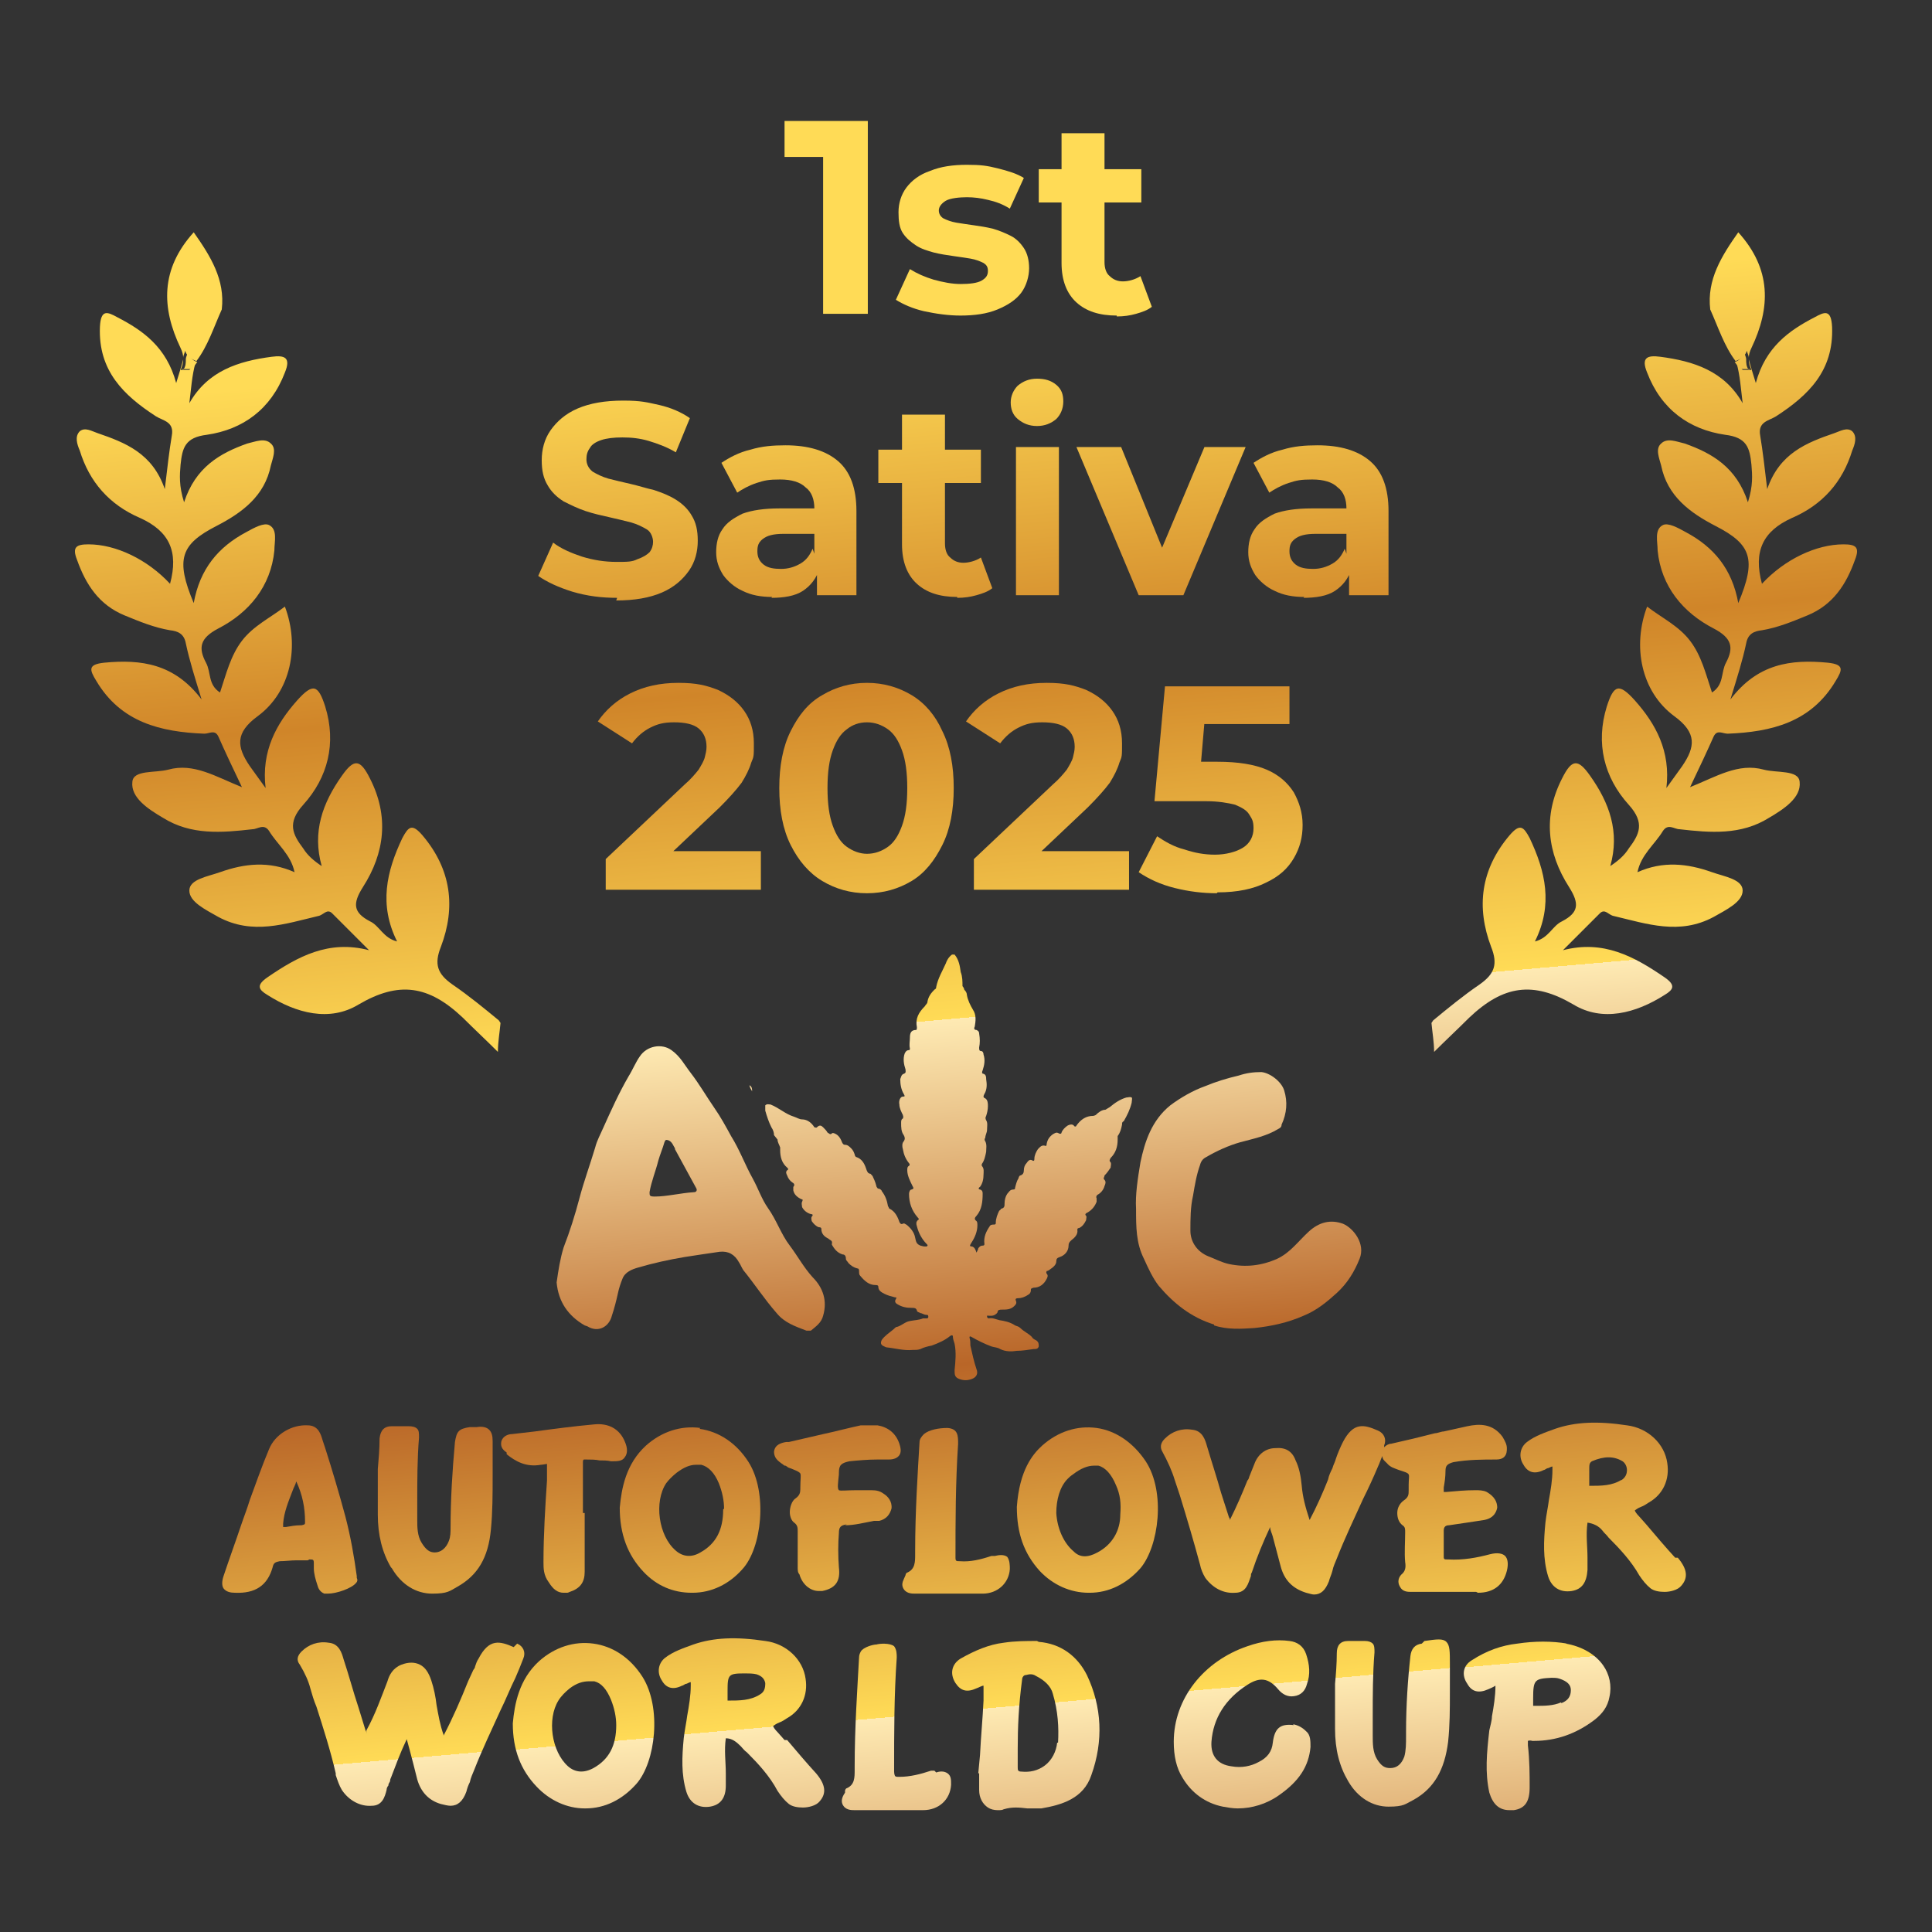 <?xml version="1.0" encoding="UTF-8"?>
<svg id="Layer_1" xmlns="http://www.w3.org/2000/svg" xmlns:xlink="http://www.w3.org/1999/xlink" version="1.1" viewBox="0 0 220.4 220.4">
  <rect x="0" y="0" width="220.4" height="220.4" fill="#333333" stroke="none"/>
  <!-- Generator: Adobe Illustrator 29.1.0, SVG Export Plug-In . SVG Version: 2.1.0 Build 142)  -->
  <defs>
    <style>
      .st0 {
        fill: url(#linear-gradient2);
      }

      .st1 {
        fill: url(#linear-gradient1);
      }

      .st2 {
        fill: url(#linear-gradient9);
      }

      .st3 {
        fill: url(#linear-gradient3);
      }

      .st4 {
        fill: url(#linear-gradient6);
      }

      .st5 {
        fill: url(#linear-gradient8);
      }

      .st6 {
        fill: url(#linear-gradient7);
      }

      .st7 {
        fill: url(#linear-gradient5);
      }

      .st8 {
        fill: url(#linear-gradient4);
      }

      .st9 {
        fill: url(#linear-gradient31);
      }

      .st10 {
        fill: url(#linear-gradient30);
      }

      .st11 {
        fill: url(#linear-gradient38);
      }

      .st12 {
        fill: url(#linear-gradient32);
      }

      .st13 {
        fill: url(#linear-gradient39);
      }

      .st14 {
        fill: url(#linear-gradient34);
      }

      .st15 {
        fill: url(#linear-gradient37);
      }

      .st16 {
        fill: url(#linear-gradient35);
      }

      .st17 {
        fill: url(#linear-gradient33);
      }

      .st18 {
        fill: url(#linear-gradient36);
      }

      .st19 {
        fill: url(#linear-gradient28);
      }

      .st20 {
        fill: url(#linear-gradient29);
      }

      .st21 {
        fill: url(#linear-gradient18);
      }

      .st22 {
        fill: url(#linear-gradient13);
      }

      .st23 {
        fill: url(#linear-gradient12);
      }

      .st24 {
        fill: url(#linear-gradient15);
      }

      .st25 {
        fill: url(#linear-gradient16);
      }

      .st26 {
        fill: url(#linear-gradient11);
      }

      .st27 {
        fill: url(#linear-gradient10);
      }

      .st28 {
        fill: url(#linear-gradient17);
      }

      .st29 {
        fill: url(#linear-gradient14);
      }

      .st30 {
        fill: url(#linear-gradient19);
      }

      .st31 {
        fill: url(#linear-gradient23);
      }

      .st32 {
        fill: url(#linear-gradient22);
      }

      .st33 {
        fill: url(#linear-gradient24);
      }

      .st34 {
        fill: url(#linear-gradient25);
      }

      .st35 {
        fill: url(#linear-gradient21);
      }

      .st36 {
        fill: url(#linear-gradient20);
      }

      .st37 {
        fill: url(#linear-gradient27);
      }

      .st38 {
        fill: url(#linear-gradient26);
      }

      .st39 {
        fill: url(#linear-gradient);
      }
    </style>
    <linearGradient id="linear-gradient" x1="73" y1="40.4" x2="90" y2="236.4" gradientUnits="userSpaceOnUse">
      <stop offset="0" stop-color="#ffdb56"/>
      <stop offset=".2" stop-color="#d08529"/>
      <stop offset=".4" stop-color="#ffdb56"/>
      <stop offset=".4" stop-color="#feeab3"/>
      <stop offset=".6" stop-color="#b96628"/>
      <stop offset=".8" stop-color="#ffdb56"/>
      <stop offset=".8" stop-color="#feeab3"/>
      <stop offset="1" stop-color="#b96628"/>
    </linearGradient>
    <linearGradient id="linear-gradient1" x1="94.4" y1="38.5" x2="111.4" y2="234.5" xlink:href="#linear-gradient"/>
    <linearGradient id="linear-gradient2" x1="114.7" y1="36.7" x2="131.7" y2="232.7" xlink:href="#linear-gradient"/>
    <linearGradient id="linear-gradient3" x1="133.9" y1="35.1" x2="150.9" y2="231.1" xlink:href="#linear-gradient"/>
    <linearGradient id="linear-gradient4" x1="133.4" y1="35.1" x2="150.4" y2="231.1" xlink:href="#linear-gradient"/>
    <linearGradient id="linear-gradient5" x1="69.7" y1="40.6" x2="86.7" y2="236.6" xlink:href="#linear-gradient"/>
    <linearGradient id="linear-gradient6" x1="101" y1="37.9" x2="118" y2="233.9" xlink:href="#linear-gradient"/>
    <linearGradient id="linear-gradient7" x1="78.3" y1="39.9" x2="95.3" y2="235.9" xlink:href="#linear-gradient"/>
    <linearGradient id="linear-gradient8" x1="170.5" y1="31.9" x2="187.5" y2="227.9" xlink:href="#linear-gradient"/>
    <linearGradient id="linear-gradient9" x1="67.5" y1="40.8" x2="84.5" y2="236.8" xlink:href="#linear-gradient"/>
    <linearGradient id="linear-gradient10" x1="112.4" y1="36.9" x2="129.4" y2="232.9" xlink:href="#linear-gradient"/>
    <linearGradient id="linear-gradient11" x1="21.4" y1="44.8" x2="38.4" y2="240.8" xlink:href="#linear-gradient"/>
    <linearGradient id="linear-gradient12" x1="38.9" y1="43.3" x2="55.9" y2="239.3" xlink:href="#linear-gradient"/>
    <linearGradient id="linear-gradient13" x1="140.8" y1="34.5" x2="157.8" y2="230.5" xlink:href="#linear-gradient"/>
    <linearGradient id="linear-gradient14" x1="84.5" y1="39.4" x2="101.5" y2="235.4" xlink:href="#linear-gradient"/>
    <linearGradient id="linear-gradient15" x1="53.7" y1="42" x2="70.7" y2="238" xlink:href="#linear-gradient"/>
    <linearGradient id="linear-gradient16" x1="96.9" y1="38.3" x2="113.9" y2="234.3" xlink:href="#linear-gradient"/>
    <linearGradient id="linear-gradient17" x1="33.9" y1="43.7" x2="50.9" y2="239.7" xlink:href="#linear-gradient"/>
    <linearGradient id="linear-gradient18" x1="70.8" y1="40.5" x2="87.8" y2="236.5" xlink:href="#linear-gradient"/>
    <linearGradient id="linear-gradient19" x1="103.4" y1="37.7" x2="120.4" y2="233.7" xlink:href="#linear-gradient"/>
    <linearGradient id="linear-gradient20" x1="53.2" y1="42.1" x2="70.2" y2="238.1" xlink:href="#linear-gradient"/>
    <linearGradient id="linear-gradient21" x1="161.6" y1="32.7" x2="178.6" y2="228.7" xlink:href="#linear-gradient"/>
    <linearGradient id="linear-gradient22" x1="127.8" y1="35.6" x2="144.8" y2="231.6" xlink:href="#linear-gradient"/>
    <linearGradient id="linear-gradient23" x1="144.7" y1="34.1" x2="161.7" y2="230.1" xlink:href="#linear-gradient"/>
    <linearGradient id="linear-gradient24" x1="87.7" y1="39.1" x2="104.7" y2="235.1" xlink:href="#linear-gradient"/>
    <linearGradient id="linear-gradient25" x1="183" y1="30.8" x2="200" y2="226.8" xlink:href="#linear-gradient"/>
    <linearGradient id="linear-gradient26" x1="197.7" y1="29.5" x2="214.7" y2="225.5" xlink:href="#linear-gradient"/>
    <linearGradient id="linear-gradient27" x1="197.7" y1="29.5" x2="214.7" y2="225.5" xlink:href="#linear-gradient"/>
    <linearGradient id="linear-gradient28" x1="28.8" y1="44.2" x2="45.8" y2="240.2" xlink:href="#linear-gradient"/>
    <linearGradient id="linear-gradient29" x1="23.2" y1="44.7" x2="40.2" y2="240.7" xlink:href="#linear-gradient"/>
    <linearGradient id="linear-gradient30" x1="21.9" y1="44.8" x2="38.9" y2="240.8" xlink:href="#linear-gradient"/>
    <linearGradient id="linear-gradient31" x1="68.8" y1="40.7" x2="85.8" y2="236.7" xlink:href="#linear-gradient"/>
    <linearGradient id="linear-gradient32" x1="88" y1="39.1" x2="105" y2="235.1" xlink:href="#linear-gradient"/>
    <linearGradient id="linear-gradient33" x1="104.7" y1="37.6" x2="121.7" y2="233.6" xlink:href="#linear-gradient"/>
    <linearGradient id="linear-gradient34" x1="116.9" y1="36.5" x2="133.9" y2="232.5" xlink:href="#linear-gradient"/>
    <linearGradient id="linear-gradient35" x1="131.1" y1="35.3" x2="148.1" y2="231.3" xlink:href="#linear-gradient"/>
    <linearGradient id="linear-gradient36" x1="148.2" y1="33.8" x2="165.2" y2="229.8" xlink:href="#linear-gradient"/>
    <linearGradient id="linear-gradient37" x1="96.2" y1="38.3" x2="113.2" y2="234.3" xlink:href="#linear-gradient"/>
    <linearGradient id="linear-gradient38" x1="110.5" y1="37.1" x2="127.5" y2="233.1" xlink:href="#linear-gradient"/>
    <linearGradient id="linear-gradient39" x1="125.7" y1="35.8" x2="142.7" y2="231.8" xlink:href="#linear-gradient"/>
  </defs>
  <g>
    <path class="st39" d="M69.1,101.5v-3.5l9-8.5c.7-.6,1.2-1.2,1.6-1.7.3-.5.6-1,.7-1.4.1-.4.2-.8.2-1.2,0-.9-.3-1.6-.9-2.1-.6-.5-1.6-.7-2.8-.7s-1.9.2-2.7.6c-.8.4-1.5,1-2.1,1.8l-3.9-2.5c.9-1.3,2.1-2.4,3.7-3.2,1.6-.8,3.4-1.2,5.5-1.2s3.2.3,4.5.8c1.3.6,2.3,1.4,3,2.4.7,1,1.1,2.2,1.1,3.7s0,1.5-.3,2.2c-.2.7-.6,1.5-1.1,2.3-.6.8-1.4,1.7-2.5,2.8l-7.4,7-1-2h13.1v4.4h-17.6Z"/>
    <path class="st1" d="M98.9,101.9c-1.9,0-3.6-.5-5.1-1.4-1.5-.9-2.7-2.3-3.6-4.1-.9-1.8-1.3-4-1.3-6.5s.4-4.7,1.3-6.5c.9-1.8,2-3.2,3.6-4.1,1.5-.9,3.2-1.4,5.1-1.4s3.6.5,5.1,1.4c1.5.9,2.7,2.3,3.5,4.1.9,1.8,1.3,4,1.3,6.5s-.4,4.7-1.3,6.5c-.9,1.8-2,3.2-3.5,4.1-1.5.9-3.2,1.4-5.1,1.4ZM98.9,97.4c.9,0,1.7-.3,2.4-.8s1.2-1.3,1.6-2.4c.4-1.1.6-2.5.6-4.3s-.2-3.2-.6-4.3c-.4-1.1-.9-1.9-1.6-2.4-.7-.5-1.5-.8-2.4-.8s-1.7.3-2.3.8c-.7.5-1.2,1.3-1.6,2.4s-.6,2.5-.6,4.3.2,3.2.6,4.3.9,1.9,1.6,2.4c.7.5,1.5.8,2.3.8Z"/>
    <path class="st0" d="M111.1,101.5v-3.5l9-8.5c.7-.6,1.2-1.2,1.6-1.7.3-.5.6-1,.7-1.4.1-.4.2-.8.2-1.2,0-.9-.3-1.6-.9-2.1-.6-.5-1.6-.7-2.8-.7s-1.9.2-2.7.6c-.8.4-1.5,1-2.1,1.8l-3.9-2.5c.9-1.3,2.1-2.4,3.7-3.2,1.6-.8,3.4-1.2,5.5-1.2s3.2.3,4.5.8c1.3.6,2.3,1.4,3,2.4.7,1,1.1,2.2,1.1,3.7s0,1.5-.3,2.2c-.2.7-.6,1.5-1.1,2.3-.6.8-1.4,1.7-2.5,2.8l-7.4,7-1-2h13.1v4.4h-17.6Z"/>
    <path class="st3" d="M138.8,101.9c-1.6,0-3.2-.2-4.8-.6-1.6-.4-2.9-1-4.1-1.8l2.1-4.1c.9.6,1.9,1.2,3.1,1.5,1.2.4,2.3.6,3.5.6s2.4-.3,3.2-.8c.8-.5,1.2-1.3,1.2-2.2s-.2-1.1-.5-1.6c-.3-.5-.9-.8-1.6-1.1-.8-.2-1.9-.4-3.3-.4h-5.9l1.2-13.1h14.2v4.3h-12.3l2.8-2.5-.8,9.3-2.8-2.5h4.9c2.3,0,4.2.3,5.6.9,1.4.6,2.4,1.5,3.1,2.6.6,1.1,1,2.3,1,3.7s-.3,2.6-1,3.8c-.7,1.2-1.7,2.1-3.2,2.8-1.4.7-3.2,1.1-5.5,1.1Z"/>
  </g>
  <g>
    <path class="st8" d="M138.5,151.2c1.5.5,3.1.4,4.6.3,1.9-.2,3.8-.6,5.6-1.4,1.5-.6,2.7-1.6,3.8-2.6,1.2-1.1,2-2.4,2.6-3.9.7-1.7-.7-3.5-1.9-4-1.4-.5-2.7-.2-3.9.9-1.2,1.1-2.1,2.4-3.6,3.1-1.8.8-3.6,1-5.5.6-.9-.2-1.6-.6-2.4-.9-1.2-.5-2-1.6-2-2.9,0-1.3,0-2.7.3-4,.2-1.2.4-2.4.8-3.5.1-.4.3-.7.7-.9,1.2-.7,2.5-1.3,3.9-1.7,1.5-.4,3-.7,4.3-1.5.2-.1.4-.2.4-.5.6-1.3.7-2.6.3-3.9-.3-1-1.6-2-2.6-2.1-.9,0-1.7.1-2.6.4-1.3.3-2.6.7-3.8,1.2-1.4.5-2.8,1.3-4,2.2-2.1,1.7-2.9,4.1-3.4,6.5-.3,1.8-.6,3.7-.5,5.3,0,2.1,0,3.9.9,5.7.5,1.1,1,2.2,1.7,3.1,1.7,2,3.7,3.6,6.3,4.4Z"/>
    <path class="st7" d="M67,151.3c1.3.8,2.5,0,2.8-1.2.3-.9.5-1.7.7-2.6.1-.5.3-1.1.5-1.6.3-.8,1.1-1.1,1.8-1.3,1.7-.5,3.5-.9,5.3-1.2,1.3-.2,2.6-.4,4-.6,1-.1,1.7.3,2.2,1.2.2.3.3.6.5.9,1.3,1.6,2.4,3.3,3.8,4.9.9,1.1,2.1,1.5,3.4,2,.2,0,.4,0,.5,0,.6-.5,1.2-.9,1.4-1.7.5-1.7,0-3.2-1.2-4.4-1-1.1-1.7-2.4-2.6-3.6-1-1.3-1.5-2.9-2.5-4.3-.7-1-1.1-2.2-1.7-3.3-.9-1.6-1.5-3.3-2.5-4.9-.6-1.1-1.2-2.2-1.9-3.2-.9-1.3-1.7-2.7-2.7-4-.7-.9-1.2-1.9-2.2-2.6-1.1-.8-2.8-.5-3.6.7-.5.7-.8,1.5-1.3,2.3-1.1,1.9-2,3.9-2.9,5.9-.3.7-.7,1.4-.9,2.2-.6,2-1.3,3.9-1.8,5.8-.5,1.9-1.1,3.8-1.8,5.6-.4,1.3-.6,2.6-.8,4,.2,2.2,1.3,3.8,3.2,4.9ZM77,131.1c.8,1.5,1.6,2.9,2.4,4.4.2.3,0,.5-.2.5-1.6.1-3.1.5-4.5.5-.6,0-.6-.1-.6-.5.2-1.2.7-2.4,1-3.6.2-.7.5-1.4.7-2.1.1-.3.2-.3.5-.2.4.2.5.6.7.9Z"/>
    <path class="st4" d="M88.7,130c0,.3.2.6.3.9,0,0,0,.2,0,.3,0,.8.2,1.5.8,2,.1.1.2.2,0,.3-.2.2-.1.4,0,.6.1.3.3.6.6.8.2.1.3.3.1.5,0,.1,0,.3,0,.4.1.5.5.8.9,1,.2,0,.2.1.1.3-.1.2,0,.4,0,.6.2.4.6.7,1,.8.2,0,.3.1.1.3-.1.2,0,.4,0,.5.2.3.5.6.8.7.1,0,.3,0,.3.2,0,.6.4.9.8,1.1.2.2.5.2.4.6,0,0,0,.1,0,.1.3.5.6.9,1.2,1.1.2,0,.4.1.4.5,0,.2.2.3.3.5.3.3.6.5,1,.6.2,0,.2.2.2.3,0,.2,0,.4.1.5.5.6,1,1.1,1.8,1.1.1,0,.3,0,.3.2,0,.4.3.6.7.8.4.2.8.3,1.2.4.2,0,.2,0,.1.2-.2.3,0,.5.2.6.5.3,1,.4,1.6.4.3,0,.5,0,.6.3,0,.2.3.2.4.3.2,0,.4.2.7.2.1,0,.2,0,.2.2,0,.1,0,.2-.2.2-.1,0-.3,0-.4,0-.5.2-1,.2-1.5.3-.6.1-1,.6-1.6.7,0,0,0,0,0,0-.4.4-.9.7-1.3,1.1-.2.2-.4.4-.4.7,0,.3.4.4.6.5,1,.1,2,.4,3,.3,0,0,0,0,.1,0,.3,0,.5,0,.8-.1.4-.2.8-.3,1.3-.4.8-.3,1.5-.6,2.1-1.1.2-.1.2-.1.3,0,0,.3.1.6.2.9.2,1,.1,2,0,3,0,.5,0,.8.5,1,.5.2,1,.2,1.5,0,.5-.2.7-.6.5-1.1-.3-.9-.5-1.8-.7-2.7,0-.3,0-.6-.1-.9,0-.1,0-.2.2-.1.7.4,1.5.8,2.3,1.1.3.1.7.1,1,.3.6.3,1.3.3,1.9.2.6,0,1.2-.1,1.9-.2.3,0,.5,0,.6-.3,0-.3,0-.5-.3-.7-.2-.1-.4-.2-.5-.4-.4-.4-.9-.6-1.3-1-.2-.2-.4-.2-.6-.3-.6-.4-1.2-.5-1.8-.6-.4-.1-.8-.3-1.2-.2-.1,0-.2-.1-.2-.2,0-.2.1-.1.2-.1,0,0,.2,0,.3,0,.3,0,.6-.2.7-.4,0-.3.3-.3.5-.3.5,0,1,0,1.4-.4.2-.2.3-.3.2-.6-.1-.2,0-.3.2-.3.5,0,.9-.2,1.2-.4.2-.1.3-.3.3-.5,0-.2,0-.2.3-.3.7,0,1.2-.4,1.5-1,.1-.2.2-.4,0-.6-.1-.2,0-.2,0-.3.1,0,.3-.1.4-.2.3-.2.7-.5.7-.9,0-.3.1-.4.4-.5.6-.2,1-.7,1-1.3,0-.3.1-.4.3-.6.4-.3.8-.7.7-1.2,0-.2.1-.2.2-.2.4-.2.6-.5.8-.9,0-.2.1-.4,0-.5-.2-.2,0-.3.2-.4.5-.3.8-.7,1-1.2,0-.1,0-.3,0-.4-.1-.2,0-.3.1-.4.4-.2.7-.6.8-1,.1-.2.2-.5,0-.7-.2-.2,0-.3,0-.5.3-.3.5-.6.7-.9,0-.2.1-.4,0-.6-.2-.2-.1-.3,0-.5.6-.6.8-1.3.8-2.1,0-.1,0-.3,0-.4.3-.4.4-.8.5-1.3,0-.2,0-.3.2-.4.4-.7.7-1.3.9-2.1,0-.2.1-.5,0-.6-.2-.1-.4,0-.6,0-.7.2-1.3.6-1.9,1.1-.2.1-.3.2-.5.3-.4,0-.8.3-1.1.6,0,0-.2.1-.3.1-.8,0-1.4.4-1.9,1.1,0,.1-.2.2-.3,0-.2-.2-.5-.1-.7,0-.3.2-.6.5-.7.8,0,.1-.1.2-.3.1-.3-.2-.5,0-.7.1-.4.3-.6.6-.7,1.1,0,.1,0,.3-.2.2-.4-.1-.6.2-.8.4-.2.3-.4.7-.4,1.1,0,.1,0,.3-.2.2-.3-.2-.5,0-.7.3-.2.2-.3.5-.3.8,0,.3-.1.5-.4.6-.1,0-.2.2-.2.3-.2.3-.3.7-.4,1.1,0,.1,0,.2-.2.2-.4,0-.5.3-.7.5-.2.3-.3.7-.3,1.1,0,.3,0,.5-.4.6,0,0-.1.2-.2.2-.2.4-.4.9-.4,1.4,0,.1,0,.2-.2.2-.2,0-.4,0-.5.2-.4.6-.7,1.2-.6,2,0,.1,0,.2-.2.2-.3,0-.4.2-.5.3,0,.1-.1.3-.2.5-.1-.3-.2-.6-.5-.7-.4,0-.2-.2-.1-.4.4-.6.7-1.3.7-2,0-.2,0-.4-.1-.5-.3-.2-.2-.4,0-.6.6-.7.7-1.6.7-2.5,0-.2,0-.4-.3-.5-.2,0-.2-.2,0-.3.3-.4.4-.9.4-1.4,0-.3.1-.7-.2-1,0,0,0-.2,0-.2.3-.4.4-.9.5-1.4,0-.4.1-.8-.1-1.2-.1-.1-.1-.3,0-.4,0-.3.2-.6.2-.9,0-.4.1-.8-.1-1.1-.1-.2-.1-.3,0-.5.1-.3.2-.7.2-1.1,0-.3,0-.7-.3-.9-.3-.1-.2-.3-.1-.5.3-.5.3-1.1.2-1.7,0-.2,0-.5-.3-.6-.2,0-.2-.2-.1-.4.2-.6.3-1.2.1-1.8,0-.2-.1-.4-.3-.4-.2,0-.2-.2-.2-.4.1-.5.1-1,0-1.6,0-.2-.1-.3-.3-.4-.3,0-.3-.2-.2-.4.1-.6.2-1.3-.2-1.9-.3-.5-.6-1.1-.7-1.7,0-.2-.1-.4-.3-.6,0-.1-.1-.3-.2-.4,0-.5,0-1.1-.2-1.6-.1-.7-.2-1.4-.7-2h-.3c-.4.3-.6.7-.7,1-.4.9-.9,1.7-1.1,2.7,0,.1,0,.2-.2.3-.4.4-.7.8-.8,1.4,0,.2-.2.3-.3.5-.7.7-1.1,1.4-.9,2.4,0,.1,0,.3-.1.3-.6,0-.7.4-.7.9,0,.4-.1.8,0,1.2,0,.1,0,.2-.1.2-.3,0-.4.2-.5.4-.2.6-.1,1.2.1,1.8,0,.2.1.4-.2.5-.3.1-.3.4-.4.6,0,.6.1,1.2.4,1.7.1.2.2.3-.1.3-.3,0-.5.5-.4.9,0,.4.2.8.4,1.2,0,.1.1.2,0,.4-.2.1-.2.3-.2.5,0,.5,0,1,.3,1.4.1.2.2.4,0,.7-.2.2-.2.6-.1.9.1.6.3,1.1.7,1.6.1.1.1.2,0,.3-.2.1-.2.3-.2.5,0,.6.3,1.2.6,1.8.1.2.2.3-.1.4-.2,0-.3.3-.3.5,0,1,.3,1.9,1,2.7.1.1.2.2,0,.3-.2.2-.2.4-.1.7.2.8.6,1.5,1.1,2,.1.1.2.2,0,.3-.4,0-.3,0-.7-.1-.5-.2-.5-.5-.6-.9-.1-.6-.5-1.1-1-1.5-.1,0-.2-.2-.4-.1-.2.1-.3,0-.4-.2-.2-.6-.5-1.2-1.1-1.5-.1,0-.1-.2-.2-.3-.1-.6-.3-1.2-.7-1.7,0-.1-.2-.3-.4-.3-.1,0-.1-.1-.2-.2-.1-.4-.2-.7-.4-1.1,0-.1-.2-.3-.3-.4-.3,0-.4-.3-.5-.6-.2-.6-.5-1.1-1.1-1.3-.1,0-.2-.2-.2-.3-.1-.3-.2-.5-.4-.7-.2-.2-.4-.4-.7-.4-.2,0-.2-.1-.3-.2-.2-.5-.4-.9-.9-1.1,0,0-.2-.1-.3,0-.2.2-.3,0-.5-.1-.1-.2-.3-.4-.5-.6-.2-.2-.4-.3-.7,0-.1.1-.2,0-.3,0-.3-.5-.8-.9-1.4-.9-.3,0-.6-.2-.9-.3-1-.3-1.7-1-2.7-1.4-.2,0-.4-.1-.6.1v.6c.2.7.4,1.3.7,1.9.2.3.3.6.3.9Z"/>
    <path class="st6" d="M85.5,123.8c0,.2.2.5.3.7,0-.3,0-.5-.3-.7Z"/>
    <path class="st5" d="M191.1,177.7c-1.1-1.2-2.2-2.5-3.3-3.8l-.8-.9c-.3-.3-.5-.6-.5-.7,0,0,.4-.3.7-.4.3-.1.6-.3.9-.5,1.6-.9,2.4-2.6,2.1-4.5-.3-2.2-2.2-4-4.6-4.3-3.3-.5-5.9-.4-8.2.4-1.1.4-2.3.8-3.2,1.5-.8.6-1,1.7-.4,2.6.5.9,1.3,1.1,2.3.6.1,0,.2-.1.4-.2.2,0,.4-.2.6-.2,0,.1,0,.3,0,.4,0,1.1-.2,2.3-.4,3.4-.1.8-.3,1.7-.4,2.6-.2,2.1-.3,4.1.3,6.1.4,1.3,1.4,1.9,2.7,1.7,1.2-.2,1.7-1,1.8-2.4,0-.5,0-1,0-1.4,0-1.3-.2-2.6,0-4,.7.1,1.3.4,1.7.9.2.3.5.5.7.8,1.3,1.3,2.6,2.7,3.5,4.3.4.6.8,1.1,1.3,1.5.4.3,1,.4,1.6.4s1.5-.2,1.9-.7c.8-.9.7-1.9-.4-3.2ZM185,168.8c-1.1.7-2.3.7-3.7.7,0,0,0,0,0,0,0,0,0,0,0,0,0-.2,0-.5,0-.7,0,0,0-.1,0-.2h0c0,0,0-.1,0-.2,0,0,0,0,0,0,0-.2,0-.5,0-.7,0-.6,0-.8.3-1,1.4-.6,2.5-.6,3.5,0,.3.2.5.6.5,1,0,.5-.2.9-.7,1.2Z"/>
    <path class="st2" d="M79.9,162.9c-2.2-.3-4.4.4-6.2,2-2.3,2.1-2.8,4.9-3,7.1h0c0,3,.9,5.4,2.7,7.3,1.5,1.6,3.4,2.4,5.5,2.4s0,0,.1,0c2.2,0,4.2-1,5.7-2.7,2.2-2.4,2.9-8.7.7-12.2-1.4-2.2-3.4-3.5-5.6-3.8ZM82.5,172.2c0,2.3-.8,3.9-2.6,4.9-1,.6-2,.5-2.8-.2-2-1.7-2.5-5.6-1.1-7.7.3-.4.7-.8,1.2-1.2.8-.6,1.5-.9,2.2-.9s.4,0,.6,0c.8.2,1.5.9,2,2.1.4,1,.6,2,.6,2.9h0s0,0,0,0Z"/>
    <path class="st27" d="M125.1,162.9c-2.2-.3-4.4.4-6.2,2-1.1,1-2.6,2.8-2.9,7h0c0,3,.8,5.3,2.6,7.3,1.5,1.6,3.5,2.5,5.6,2.5s0,0,.1,0c2.2,0,4.2-1,5.8-2.8,2.1-2.5,2.9-8.7.6-12.2-1.4-2.1-3.4-3.5-5.6-3.8ZM127.8,172.8h0s0,0,0,0c0,1.8-.9,3.4-2.6,4.3-1.1.6-2,.6-2.7-.1-1.2-1-1.9-2.7-2-4.4,0-1.5.4-3,1.3-3.9.2-.2.3-.3.6-.5.9-.7,1.7-1,2.4-1s.4,0,.5,0c.8.2,1.5,1,2,2.2.5,1.1.6,2.1.5,3.4Z"/>
    <path class="st26" d="M35.3,177.9c.4,0,.5,0,.5.4,0,.2,0,.4,0,.6,0,.6.2,1.3.4,1.9h0c.1.4.3.8.8,1,.1,0,.2,0,.4,0,1,0,2.7-.6,3.2-1.2.2-.2.2-.4.1-.6,0,0,0-.1,0-.2h0s0,0,0,0c-.3-2.2-.7-4.5-1.3-6.8-.7-2.6-1.5-5.3-2.3-7.8l-.3-.9c-.2-.7-.5-1.7-1.7-1.7-1.8-.1-3.7,1-4.4,2.7-.8,1.9-1.5,3.9-2.2,5.8-.3,1-.7,2-1,2.9-.6,1.8-1.3,3.7-2,5.8-.2.6-.2,1.1,0,1.4.3.4.8.5,1.3.5,2.3.1,3.7-.8,4.3-2.9.1-.5.3-.6.8-.7.6,0,1.3-.1,1.9-.1.4,0,.9,0,1.3,0ZM32.3,174.2s0,0,0-.4c.1-1.3.6-2.5,1.1-3.8.1-.3.3-.6.4-1,.7,1.5,1,3,1,4.6,0,.3,0,.3-.4.4h-.1c-.6,0-1.1.1-1.7.2-.2,0-.3,0-.3,0Z"/>
    <path class="st23" d="M44.7,178.9c1.1,1.9,2.8,2.9,4.6,2.9s2-.3,2.9-.8c2.3-1.3,3.5-3.3,3.8-6.5.2-2,.2-4.1.2-6.1,0-1.3,0-2.6,0-4,0-.6-.1-1-.4-1.3-.3-.3-.8-.4-1.4-.3-.2,0-.3,0-.5,0,0,0-.2,0-.3,0-1.3.2-1.5.5-1.7,1.7-.3,3.3-.5,6.6-.5,9.7,0,.6,0,1.1-.2,1.6-.3.8-.9,1.3-1.6,1.3-.6,0-1-.3-1.5-1.1-.5-.8-.5-1.8-.5-2.6,0-.7,0-1.4,0-2.1,0-2.4,0-4.9.2-7.3,0-.5,0-.8-.2-1-.2-.2-.5-.3-1-.3-.3,0-.5,0-.8,0-.4,0-.7,0-1.1,0-.9,0-1.3.5-1.4,1.4,0,1.2-.1,2.3-.2,3.5,0,.4,0,.9,0,1.3v1.3c0,.9,0,1.7,0,2.6,0,2.3.5,4.3,1.5,6Z"/>
    <path class="st22" d="M168.6,181.7c1.8,0,2.9-.9,3.3-2.5.2-.8.1-1.4-.2-1.7-.3-.3-.9-.4-1.7-.2-1.5.4-3.1.7-4.8.6h-.1c-.3,0-.4,0-.4-.3,0-.3,0-.7,0-1,0-.6,0-1.3,0-2,0-.4.2-.6.6-.6,1.4-.2,2.7-.4,4-.6,1.1-.2,1.4-.9,1.5-1.4,0-1-.7-1.5-1.2-1.8-.4-.2-.9-.2-1.3-.2h0c-1.1,0-2.2.1-3.3.2-.2,0-.3,0-.3,0,0,0,0,0,0-.3v-.2c.1-.6.2-1.2.2-1.9,0-.6.2-.8.9-1,1.7-.3,3.4-.3,4.9-.3h0c.4,0,.7-.1.9-.3.3-.3.3-.7.3-1,0-.4-.2-.8-.5-1.3-1.1-1.5-2.6-1.5-4-1.2-.9.2-1.8.4-2.7.6-.3,0-.7.2-1,.2-.8.2-1.6.4-2.4.6-.9.2-1.7.4-2.6.6-.3,0-.6.2-.8.4,0,0,0-.1,0-.2.3-.7,0-1.4-.7-1.7-1.6-.7-2.8-1-4,1.3-.3.6-.6,1.3-.8,1.9-.1.4-.3.7-.4,1.1-.2.4-.4.8-.5,1.3-.6,1.5-1.3,3.1-2.1,4.6-.5-1.5-.8-2.7-.9-3.9-.1-1.1-.3-2.1-.7-2.9-.4-1.1-1.2-1.5-2.3-1.4-1.1,0-2,.7-2.4,1.8-.2.5-.4,1-.6,1.5,0,.1-.1.3-.2.4-.6,1.5-1.2,2.9-2,4.5,0-.1,0-.2-.1-.3l-.9-2.8c-.5-1.8-1.1-3.6-1.6-5.3-.2-.7-.5-1.8-1.7-1.9-1.2-.2-2.3.2-3.1,1-.3.3-.7.8-.3,1.5.6,1.1,1.1,2.2,1.4,3.2.2.6.4,1.2.6,1.8.8,2.6,1.6,5.3,2.3,7.9.1.5.3,1,.6,1.5.9,1.2,2.1,1.8,3.4,1.7,1.3,0,1.5-1.1,1.8-1.9,0-.1,0-.3.1-.4.6-1.8,1.3-3.5,2.1-5.2,0,.4.2.7.3,1.1.3,1.1.6,2.3.9,3.4.4,1.5,1.3,2.5,2.9,3,.4.1.7.2.9.2.8,0,1.3-.5,1.7-1.5.1-.4.3-.8.4-1.2.1-.5.3-.9.5-1.4.9-2.3,2-4.6,3-6.8.6-1.2,1.2-2.5,1.7-3.7.2-.4.3-.8.5-1.2,0,.4.3.6.5.8h0c.4.5.9.6,1.4.8.6.2,1,.3,1.1.5.1.2,0,.5,0,1.2,0,0,0,.1,0,.2,0,.1,0,.3,0,.4,0,.5,0,.8-.6,1.2-.4.3-.7.8-.7,1.4,0,.6.2,1.1.6,1.4.3.2.3.4.3.8,0,1.1-.1,2.3,0,3.4.1.6,0,1-.3,1.3-.5.4-.6,1-.3,1.5.3.6.9.6,1.3.6.9,0,1.8,0,2.7,0h.8s0,0,0,0h.3c.4,0,.8,0,1.1,0,.4,0,.8,0,1.1,0s1,0,1.4,0Z"/>
    <path class="st29" d="M96.4,174c1.1,0,2.2-.3,3.3-.5h.6c.8-.2,1.2-.7,1.4-1.4.1-.8-.4-1.4-.9-1.7-.4-.3-.8-.4-1.4-.4-.3,0-.7,0-1,0-.2,0-.5,0-.7,0h0c-1.1,0-1.8.1-2,0-.2-.2-.1-.8,0-1.8v-.2c0-.9.3-1.1,1.2-1.3,1-.1,2.1-.2,3.2-.2.4,0,.9,0,1.3,0,.6,0,1-.2,1.2-.5.2-.3.2-.7,0-1.3-.4-1.2-1.3-1.9-2.5-2.1-.7,0-1.3,0-1.9,0-1.4.3-2.9.7-4.3,1-1.3.3-2.6.6-3.9.9,0,0-.2,0-.3,0-.6.1-1.3.3-1.4,1.1,0,.9.7,1.2,1.2,1.6h.1c0,0,.2.1.3.2.8.3,1.3.5,1.4.7.1.2,0,.7,0,1.6,0,0,0,0,0,0,0,0,0,.1,0,.2,0,.4-.1.7-.5,1-.5.3-.7,1.1-.7,1.6,0,.5.2,1,.5,1.2.4.3.4.6.4,1h0c0,.4,0,.8,0,1.3,0,.2,0,.4,0,.7h0c0,.2,0,.3,0,.5,0,.5,0,1,0,1.6,0,.3,0,.6.2.8.3,1.1,1.2,1.9,2.2,1.9s.2,0,.4,0c1.5-.3,2.1-1.1,1.9-2.7-.1-1.3-.1-2.7,0-3.9,0-.7.2-.9.9-1Z"/>
    <path class="st24" d="M57.8,165.9c1,.8,2.2,1.5,3.9,1.2.2,0,.6-.1.7-.1,0,.1,0,.5,0,.7v1.2c-.2,3-.4,6.2-.4,9.3,0,.7,0,1.5.6,2.3.5.8,1,1.2,1.7,1.2s.4,0,.7-.1c1.2-.4,1.7-1.1,1.7-2.3,0-1.5,0-3,0-4.5,0-.6,0-1.2,0-1.9v-.3h-.2c0-.3,0-.7,0-1,0-1.5,0-3.1,0-4.7,0-.3,0-.3.1-.4,0,0,.2,0,.3,0,.5,0,1,0,1.5.1.4,0,.9,0,1.3.1.8,0,1.3,0,1.6-.5.3-.4.3-1,0-1.7-.6-1.5-1.9-2.2-3.6-2-2.2.2-4.5.5-6.7.8-.9.1-1.7.2-2.6.3-.4,0-1,.2-1.2.8-.1.5,0,.9.6,1.3Z"/>
    <path class="st25" d="M108.2,181.8c.4,0,.8,0,1.2,0,.4,0,.8,0,1.2,0s1,0,1.5,0c1.7,0,3-1.2,3.1-2.8,0-.4,0-1-.3-1.4-.4-.3-1-.2-1.4-.1h-.4c-1.2.4-2.4.7-3.6.6-.4,0-.5,0-.5-.4,0-4.1,0-8.5.3-13,0-.9,0-1.7-1.2-1.8-1,0-2.1.2-2.7.7-.3.3-.5.6-.5.9-.2,3.4-.5,7.9-.5,12.4,0,.1,0,.3,0,.4,0,.9,0,1.7-.9,2.1-.1,0-.2.2-.2.3h0c-.2.5-.5.9-.3,1.4.3.7,1,.7,1.4.7.9,0,1.9,0,2.8,0h.9s.3,0,.3,0Z"/>
    <path class="st28" d="M58.6,187.9c-1.6-.7-2.8-1-4,1.3-.2.3-.3.6-.4.9,0,.1-.1.3-.2.4-.2.4-.4.9-.6,1.3-.8,2-1.7,4.1-2.8,6.2,0,0,0,0,0-.1-.4-1.1-.6-2.3-.8-3.4-.1-.9-.3-1.9-.6-2.8-.3-.9-.7-1.5-1.3-1.8-.6-.3-1.3-.3-2.1,0-1,.4-1.4,1.2-1.6,1.9-.7,1.8-1.4,3.8-2.4,5.6,0,0,0,.1,0,.2,0,0,0,.2,0,.2,0-.1,0-.3-.1-.4l-.8-2.6c-.6-1.8-1.1-3.7-1.7-5.5-.2-.7-.5-1.8-1.7-1.9-1.2-.2-2.3.2-3.1,1-.5.5-.6,1-.2,1.5.6,1,1,1.9,1.2,2.7.2.7.4,1.4.7,2.1.8,2.5,1.6,5,2.2,7.6v.2c.2.6.4,1.2.7,1.7.8,1.2,2.1,1.9,3.4,1.8,1.2,0,1.5-1,1.7-1.8,0-.2.1-.4.2-.5,0-.2.1-.3.2-.5,0-.1,0-.2.1-.4.5-1.3,1-2.7,1.8-4.4,0,0,0,0,0,0l.3,1.1c.3,1.1.6,2.3.9,3.5.4,1.4,1.3,2.4,2.7,2.8.4.1.8.2,1.1.2.8,0,1.4-.5,1.8-1.6.1-.4.2-.7.4-1.1.1-.5.3-.9.5-1.4.9-2.3,2-4.6,3-6.8.6-1.2,1.1-2.5,1.7-3.7.3-.7.6-1.4.9-2.2.3-.7,0-1.4-.7-1.7Z"/>
    <path class="st21" d="M89.5,198.5l-.8-.9c-.3-.3-.5-.6-.5-.7,0,0,.4-.3.7-.4.3-.1.6-.3.9-.5,1.6-.9,2.4-2.6,2.1-4.5-.3-2.2-2.2-4-4.6-4.3-3.3-.5-5.9-.4-8.2.4-1.1.4-2.3.8-3.2,1.5-.8.6-1,1.7-.4,2.6.5.9,1.3,1.1,2.3.6.1,0,.2-.1.4-.2.2,0,.4-.2.6-.2,0,.1,0,.3,0,.4,0,1.1-.2,2.3-.4,3.4-.1.8-.3,1.7-.4,2.6-.2,2.1-.3,4.1.3,6.1.4,1.3,1.4,1.9,2.7,1.7,1.2-.2,1.8-1,1.8-2.4,0-.5,0-1,0-1.4,0-1.3-.2-2.6,0-4,.7,0,1.2.4,1.7.9.2.2.4.5.7.7,1.3,1.3,2.6,2.7,3.5,4.4.4.6.8,1.1,1.3,1.5.4.3,1,.4,1.6.4s1.5-.2,1.9-.7c.8-.9.7-1.9-.4-3.2-1.1-1.2-2.2-2.5-3.3-3.8ZM86.7,193.3c-1.1.7-2.3.7-3.7.7,0,0,0,0,0,0,0,0,0,0,0-.1,0-.2,0-.5,0-.7,0-.1,0-.2,0-.3h0c0-1.9.1-2,2-2,.4,0,.9,0,1.3.1.6.2.9.5,1,1,0,.6-.1,1-.6,1.3Z"/>
    <path class="st30" d="M118.3,187.2c-1.2,0-2.5,0-3.8.2-1.7.2-3.3.9-4.9,1.8-1,.6-1.3,1.7-.6,2.8.6.9,1.3,1.1,2.4.6.3-.1.6-.3.8-.3,0,.1,0,.5,0,.8,0,.2,0,.3,0,.5,0,.1,0,.3,0,.4-.1,2.1-.3,4.1-.4,6.2l-.2,2.1h.1c0,.1,0,.3,0,.4,0,.5,0,1,0,1.5,0,.9.4,1.6,1,2,.3.2.7.3,1.1.3s.5,0,.7-.1c1-.3,1.8-.2,2.7-.1h.3c.5,0,.9,0,1.3,0,2.3-.4,4.8-1.1,5.7-3.8,1.4-3.9,1.2-7.8-.5-11.4-1.1-2.2-3-3.6-5.5-3.8ZM120.6,198.8c-.1,1-.6,2-1.4,2.6-.8.6-1.7.8-2.7.7-.4,0-.4-.2-.4-.5,0-.5,0-1,0-1.5,0-.2,0-.4,0-.6h0c0-2.4.1-4.9.5-7.9,0-.2.1-.4.3-.5.2,0,.4-.1.6-.1s.4,0,.7.2c1,.5,1.7,1.2,1.9,2,.6,2,.7,3.9.6,5.6Z"/>
    <path class="st36" d="M67.7,187.5c-2.2-.3-4.4.4-6.2,2-2.3,2.1-2.8,4.9-3,7.1h0c0,3,.9,5.3,2.7,7.2,1.5,1.6,3.5,2.5,5.5,2.5s0,0,.1,0c2.2,0,4.2-1,5.8-2.8,2.2-2.5,2.9-8.7.7-12.2-1.4-2.2-3.4-3.5-5.6-3.8ZM70.3,196.8c0,2.3-.8,3.9-2.6,4.9-1.1.6-2.1.5-2.9-.2-1.9-1.7-2.4-5.4-1.1-7.5.3-.5.8-1,1.3-1.4.8-.6,1.5-.8,2.2-.8s.4,0,.6,0c.8.2,1.4.9,1.9,2.1.4,1,.6,2,.6,2.9h0s0,0,0,0Z"/>
    <path class="st35" d="M178.8,187.5c-1.8-.3-3.7-.3-5.7,0-1.8.2-3.5.8-5.2,1.9-1,.6-1.2,1.7-.5,2.7.5.9,1.3,1.1,2.4.6.2-.1.5-.2.8-.4h0c0,1.2-.2,2.4-.4,3.5,0,.5-.2,1.1-.3,1.6-.3,2.6-.5,4.8,0,7.1.4,1.3,1.1,2,2.3,2,.2,0,.3,0,.5,0,1.3-.2,1.8-1,1.8-2.6,0-1.4,0-3.1-.2-4.8,0-.2,0-.4,0-.5,0,0,.2-.1.5,0,0,0,.1,0,.2,0,2.5,0,4.8-.8,6.9-2.4.9-.7,1.5-1.5,1.7-2.6.3-1.3,0-2.6-.7-3.6-.9-1.3-2.5-2.2-4.3-2.5ZM178.1,194.2c-.9.4-1.9.4-2.9.4-.2,0-.3,0-.3,0,0,0,0,0,0-.3,0-.2,0-.5,0-.6,0,0,0,0,0,0h0c0-2.1.2-2.2,2.1-2.3.3,0,.6,0,.9.1.9.3,1.3.7,1.3,1.3,0,.7-.3,1.2-1.1,1.5Z"/>
    <path class="st32" d="M147.6,196.8c-1.6-.2-2.2.4-2.4,2-.1,1-.6,1.7-1.6,2.2-.9.5-2,.7-3.1.5-1.6-.2-2.4-1.2-2.3-2.8.2-2.7,1.6-4.9,4.1-6.5,1.4-.9,2.4-.8,3.5.5.5.6,1.1.9,1.8.8.8-.1,1.3-.6,1.5-1.4.4-1.1.3-2.2-.1-3.4-.3-.9-1-1.4-1.9-1.5-1.5-.2-3.1,0-4.8.6-5,1.7-8.4,6-8.4,10.9,0,1.6.3,3,1,4.1,1,1.7,2.6,2.9,4.6,3.3.6.1,1.1.2,1.7.2,1.6,0,3.3-.5,4.7-1.5,2.3-1.6,3.4-3.3,3.6-5.5,0-.7,0-1.4-.5-1.8-.4-.4-.9-.7-1.5-.8Z"/>
    <path class="st31" d="M162.2,187.5c-.8.1-1.2.6-1.3,1.4-.3,2.7-.5,5.7-.5,8.7,0,.2,0,.3,0,.5,0,.8,0,1.6-.2,2.3-.3.8-.8,1.3-1.6,1.3-.6,0-1-.2-1.5-1-.5-.8-.5-1.8-.5-2.7,0-.7,0-1.5,0-2.2,0-2.4,0-4.9.2-7.3,0-.4,0-.8-.2-1-.2-.2-.5-.3-.9-.3-.3,0-.6,0-.9,0-.3,0-.7,0-1,0-.9,0-1.3.5-1.3,1.4,0,1.2-.1,2.4-.2,3.5,0,.4,0,.9,0,1.3v1.3c0,.9,0,1.7,0,2.5,0,2.4.5,4.3,1.5,6,1.1,1.9,2.8,2.9,4.6,2.9s1.9-.3,2.9-.8c2.3-1.3,3.5-3.4,3.9-6.6.2-1.9.2-3.7.2-5.6,0-1.1,0-2.2,0-3.3,0-1.4,0-2.1-.4-2.5-.4-.4-1.1-.3-2.5-.1Z"/>
    <path class="st33" d="M106.6,202h-.4c-1.2.4-2.4.7-3.6.7-.3,0-.4,0-.5-.1,0,0-.1-.2-.1-.5,0-4.6,0-8.8.3-13h0c0-.4,0-.9-.3-1.3-.5-.4-1.7-.3-2-.2-.4,0-1.5.3-1.8.8-.1.2-.2.4-.2.7-.2,3.7-.5,8-.5,12.4,0,.1,0,.2,0,.4,0,.9,0,1.7-.9,2.1-.1,0-.2.2-.2.3h0c0,0,0,.1,0,.2-.2.3-.5.8-.3,1.3.3.7,1,.7,1.4.7.9,0,1.9,0,2.8,0h.8s.3,0,.3,0c.4,0,.8,0,1.2,0,.4,0,.8,0,1.2,0s1,0,1.5,0c1.8,0,3.1-1.2,3.2-2.9,0-.6,0-1-.4-1.3-.3-.2-.7-.3-1.3-.1Z"/>
  </g>
  <g>
    <g>
      <path class="st34" d="M163.5,116.4c1.7-1.4,3.4-2.8,5.3-4.1,1.7-1.2,2.1-2.3,1.3-4.3-1.7-4.5-1.2-8.8,2.1-12.7,1.2-1.4,1.6-1,2.3.3,1.8,3.8,2.7,7.6.6,11.8,1.6-.4,2-1.8,3.1-2.3,1.9-1,2-2,.8-3.9-2.5-3.9-3-8.1-.8-12.4,1.1-2.2,1.8-2.3,3.2-.3,2.2,3.1,3.4,6.4,2.3,10.3.9-.6,1.6-1.2,2.1-2,1.2-1.6,1.9-2.9,0-5-2.8-3.1-3.8-7-2.5-11.2.8-2.5,1.4-2.7,3.2-.7,2.4,2.7,4.1,5.8,3.6,10,.8-1.1,1.3-1.8,1.8-2.5,1.5-2.2,1.7-3.8-.9-5.7-3.8-2.8-4.8-8-3.1-12.5,1.7,1.3,3.6,2.2,4.9,3.9,1.3,1.7,1.8,3.8,2.5,5.9,1.4-.9,1-2.3,1.6-3.4.9-1.7.7-2.8-1.4-3.9-3.5-1.8-6-4.8-6.4-8.9,0-1-.4-2.4.6-2.9.6-.3,1.7.3,2.6.8,3.2,1.7,5.3,4.2,6,8.1,2.1-5,1.5-6.7-2.6-8.8-2.9-1.5-5.5-3.4-6.2-6.9-.2-.8-.7-1.9,0-2.5.7-.7,1.8-.2,2.7,0,3.1,1.1,5.9,2.7,7.2,6.7.6-1.9.5-3.1.4-4.3-.2-1.9-.5-3.1-3-3.4-4.1-.6-7.3-2.9-8.9-7.1-.7-1.7,0-2,1.5-1.8,3.8.5,7.3,1.6,9.4,5.3-.2-1.6-.3-3.2-.7-4.6,0,0,0,0,0,0,.2.3.5.6.7.8.3,0,.6,0,1,0-.2-.4-.3-.8-.3-1.2.2.8.5,1.7.8,2.7,1.1-4.1,3.8-6,6.7-7.5,1.1-.6,1.9-1,2,1.1.2,5-2.7,7.8-6.4,10.2-.8.5-2.1.6-1.8,2.2.3,1.8.5,3.6.8,6.1,1.4-4.1,4.5-5.3,7.7-6.4.6-.2,1.4-.7,2-.2.6.6.3,1.5,0,2.2-1.1,3.6-3.4,6.2-6.9,7.7-3.3,1.5-4.4,3.8-3.4,7.5,2.6-2.8,6.2-4.5,9.3-4.5,1.4,0,1.9.3,1.3,1.8-1,2.8-2.5,5.1-5.4,6.3-1.7.7-3.4,1.4-5.2,1.7-.9.1-1.6.4-1.8,1.5-.4,1.9-1,3.8-1.8,6.4,3.1-4.1,6.9-4.6,11.1-4.2,1.9.2,1.7.8.9,2.1-2.8,4.7-7.3,5.8-12.3,6-.6,0-1.2-.5-1.6.3-.8,1.8-1.6,3.5-2.7,5.8,3-1.2,5.5-2.8,8.4-2,1.5.4,4,0,4.1,1.4.2,1.8-1.8,3.1-3.5,4.1-3.2,2-6.7,1.7-10.2,1.3-.6,0-1.3-.7-1.9.2-.9,1.5-2.5,2.7-2.9,4.7,2.9-1.3,5.7-1,8.5,0,1.4.5,3.5.8,3.5,2.1,0,1.3-1.9,2.2-3.3,3-3.9,2.1-7.6.8-11.4-.1-.6-.1-1-.9-1.6-.3-1.4,1.4-2.8,2.8-4.2,4.2,4.6-1.2,8.1.7,11.6,3.1,1.3.9,1,1.4,0,2-3.3,2.1-7.1,3.1-10.4,1.1-4.6-2.7-8-2.2-11.9,1.5-1.3,1.3-2.7,2.6-4,3.9,0-1.1-.2-2.2-.3-3.3Z"/>
      <path class="st38" d="M198,41.2s0,0,0,0c-1.3-1.7-2-3.9-2.9-5.9-.4-3.4,1.3-6.1,3.2-8.8,3.8,4.2,3.7,8.6,1.5,13.2-.2.4-.3.8-.3,1.1,0-.3-.2-.5-.2-.8-.2.5-.5.9-1.1,1.1Z"/>
      <path class="st37" d="M199.6,42.1c-.3,0-.6,0-1,0-.3-.3-.5-.5-.7-.8,0,0,0,0,0,0,.6-.2,1-.7,1.1-1.1,0,.2.2.5.2.8,0,.4,0,.8.3,1.2Z"/>
    </g>
    <g>
      <path class="st19" d="M56.9,116.4c-1.7-1.4-3.4-2.8-5.3-4.1-1.7-1.2-2.1-2.3-1.3-4.3,1.7-4.5,1.2-8.8-2.1-12.7-1.2-1.4-1.6-1-2.3.3-1.8,3.8-2.7,7.6-.6,11.8-1.6-.4-2-1.8-3.1-2.3-1.9-1-2-2-.8-3.9,2.5-3.9,3-8.1.8-12.4-1.1-2.2-1.8-2.3-3.2-.3-2.2,3.1-3.4,6.4-2.3,10.3-.9-.6-1.6-1.2-2.1-2-1.2-1.6-1.9-2.9,0-5,2.8-3.1,3.8-7,2.5-11.2-.8-2.5-1.4-2.7-3.2-.7-2.4,2.7-4.1,5.8-3.6,10-.8-1.1-1.3-1.8-1.8-2.5-1.5-2.2-1.7-3.8.9-5.7,3.8-2.8,4.8-8,3.1-12.5-1.7,1.3-3.6,2.2-4.9,3.9-1.3,1.7-1.8,3.8-2.5,5.9-1.4-.9-1-2.3-1.6-3.4-.9-1.7-.7-2.8,1.4-3.9,3.5-1.8,6-4.8,6.4-8.9,0-1,.4-2.4-.6-2.9-.6-.3-1.7.3-2.6.8-3.2,1.7-5.3,4.2-6,8.1-2.1-5-1.5-6.7,2.6-8.8,2.9-1.5,5.5-3.4,6.2-6.9.2-.8.7-1.9,0-2.5-.7-.7-1.8-.2-2.7,0-3.1,1.1-5.9,2.7-7.2,6.7-.6-1.9-.5-3.1-.4-4.3.2-1.9.5-3.1,3-3.4,4.1-.6,7.3-2.9,8.9-7.1.7-1.7,0-2-1.5-1.8-3.8.5-7.3,1.6-9.4,5.3.2-1.6.3-3.2.7-4.6,0,0,0,0,0,0-.2.3-.5.6-.7.8-.3,0-.6,0-1,0,.2-.4.3-.8.3-1.2-.2.8-.5,1.7-.8,2.7-1.1-4.1-3.8-6-6.7-7.5-1.1-.6-1.9-1-2,1.1-.2,5,2.7,7.8,6.4,10.2.8.5,2.1.6,1.8,2.2-.3,1.8-.5,3.6-.8,6.1-1.4-4.1-4.5-5.3-7.7-6.4-.6-.2-1.4-.7-2-.2-.6.6-.3,1.5,0,2.2,1.1,3.6,3.4,6.2,6.9,7.7,3.3,1.5,4.4,3.8,3.4,7.5-2.6-2.8-6.2-4.5-9.3-4.5-1.4,0-1.9.3-1.3,1.8,1,2.8,2.5,5.1,5.4,6.3,1.7.7,3.4,1.4,5.2,1.7.9.1,1.6.4,1.8,1.5.4,1.9,1,3.8,1.8,6.4-3.1-4.1-6.9-4.6-11.1-4.2-1.9.2-1.7.8-.9,2.1,2.8,4.7,7.3,5.8,12.3,6,.6,0,1.2-.5,1.6.3.8,1.8,1.6,3.5,2.7,5.8-3-1.2-5.5-2.8-8.4-2-1.5.4-4,0-4.1,1.4-.2,1.8,1.8,3.1,3.5,4.1,3.2,2,6.7,1.7,10.2,1.3.6,0,1.3-.7,1.9.2.9,1.5,2.5,2.7,2.9,4.7-2.9-1.3-5.7-1-8.5,0-1.4.5-3.5.8-3.5,2.1,0,1.3,1.9,2.2,3.3,3,3.9,2.1,7.6.8,11.4-.1.6-.1,1-.9,1.6-.3,1.4,1.4,2.8,2.8,4.2,4.2-4.6-1.2-8.1.7-11.6,3.1-1.3.9-1,1.4,0,2,3.3,2.1,7.1,3.1,10.4,1.1,4.6-2.7,8-2.2,11.9,1.5,1.3,1.3,2.7,2.6,4,3.9,0-1.1.2-2.2.3-3.3Z"/>
      <path class="st20" d="M22.4,41.2s0,0,0,0c1.3-1.7,2-3.9,2.9-5.9.4-3.4-1.3-6.1-3.2-8.8-3.8,4.2-3.7,8.6-1.5,13.2.2.4.3.8.3,1.1,0-.3.2-.5.2-.8.2.5.5.9,1.1,1.1Z"/>
      <path class="st10" d="M20.8,42.1c.3,0,.6,0,1,0,.3-.3.5-.5.7-.8,0,0,0,0,0,0-.6-.2-1-.7-1.1-1.1,0,.2-.2.5-.2.8,0,.4,0,.8-.3,1.2Z"/>
    </g>
  </g>
  <g>
    <path class="st9" d="M70.4,68.2c-1.8,0-3.4-.2-5.1-.7-1.6-.5-2.9-1.1-3.9-1.8l1.7-3.8c.9.7,2.1,1.2,3.3,1.6,1.3.4,2.6.6,3.9.6s1.8,0,2.4-.3c.6-.2,1.1-.5,1.4-.8.3-.4.4-.8.4-1.2s-.2-1.1-.7-1.4c-.5-.3-1.1-.6-1.8-.8-.8-.2-1.6-.4-2.5-.6-.9-.2-1.8-.4-2.7-.7-.9-.3-1.7-.7-2.5-1.1-.8-.5-1.4-1.1-1.8-1.8-.5-.8-.7-1.7-.7-2.9s.3-2.4,1-3.4c.7-1,1.7-1.9,3.1-2.5,1.4-.6,3.1-.9,5.2-.9s2.7.2,4.1.5c1.3.3,2.5.8,3.5,1.5l-1.6,3.9c-1-.6-2.1-1-3.1-1.3-1-.3-2-.4-3-.4s-1.8.1-2.4.3c-.6.2-1.1.5-1.3.9-.3.4-.4.8-.4,1.3s.2,1,.7,1.4c.5.3,1.1.6,1.8.8.8.2,1.6.4,2.5.6.9.2,1.8.5,2.7.7.9.3,1.7.6,2.5,1.1.8.5,1.4,1.1,1.8,1.8.5.8.7,1.7.7,2.9s-.3,2.4-1,3.4c-.7,1-1.7,1.9-3.1,2.5-1.4.6-3.1.9-5.2.9Z"/>
    <path class="st12" d="M88.1,68.1c-1.3,0-2.4-.2-3.4-.7-.9-.4-1.7-1.1-2.2-1.8-.5-.8-.8-1.6-.8-2.6s.2-1.9.7-2.6c.5-.8,1.3-1.3,2.3-1.8,1.1-.4,2.5-.6,4.2-.6h4.5v2.9h-4c-1.2,0-1.9.2-2.4.6s-.6.8-.6,1.4.2,1.1.7,1.5c.5.4,1.2.5,2,.5s1.5-.2,2.2-.6,1.1-1,1.4-1.7l.8,2.3c-.4,1.1-1,1.9-1.9,2.5-.9.6-2.2.8-3.6.8ZM93.2,67.9v-3.3l-.3-.7v-5.9c0-1-.3-1.9-1-2.4-.6-.6-1.6-.9-2.9-.9s-1.8.1-2.7.4c-.9.3-1.6.7-2.2,1.1l-1.8-3.4c.9-.6,2-1.2,3.3-1.5,1.3-.4,2.6-.5,4-.5,2.6,0,4.6.6,6,1.8,1.4,1.2,2.1,3.1,2.1,5.7v9.6h-4.6Z"/>
    <path class="st17" d="M100.2,55.1v-3.8h11.7v3.8h-11.7ZM109.2,68.1c-2,0-3.5-.5-4.6-1.5-1.1-1-1.7-2.5-1.7-4.5v-14.8h4.9v14.7c0,.7.2,1.3.6,1.6.4.4.9.6,1.5.6s1.4-.2,2-.6l1.3,3.5c-.5.4-1.1.6-1.8.8-.7.2-1.4.3-2.2.3Z"/>
    <path class="st14" d="M118.3,48.6c-.9,0-1.6-.3-2.2-.8-.6-.5-.8-1.2-.8-1.9s.3-1.4.8-1.9c.6-.5,1.3-.8,2.2-.8s1.6.2,2.2.7c.6.5.8,1.1.8,1.9s-.3,1.5-.8,2c-.6.5-1.3.8-2.2.8ZM115.9,67.9v-16.9h4.9v16.9h-4.9Z"/>
    <path class="st16" d="M129.9,67.9l-7.1-16.9h5.1l5.9,14.5h-2.5l6.1-14.5h4.7l-7.1,16.9h-5.1Z"/>
    <path class="st18" d="M148.8,68.1c-1.3,0-2.4-.2-3.4-.7-.9-.4-1.7-1.1-2.2-1.8-.5-.8-.8-1.6-.8-2.6s.2-1.9.7-2.6c.5-.8,1.3-1.3,2.3-1.8,1.1-.4,2.5-.6,4.2-.6h4.5v2.9h-4c-1.2,0-1.9.2-2.4.6s-.6.8-.6,1.4.2,1.1.7,1.5c.5.4,1.2.5,2,.5s1.5-.2,2.2-.6,1.1-1,1.4-1.7l.8,2.3c-.4,1.1-1,1.9-1.9,2.5-.9.6-2.2.8-3.6.8ZM153.9,67.9v-3.3l-.3-.7v-5.9c0-1-.3-1.9-1-2.4-.6-.6-1.6-.9-2.9-.9s-1.8.1-2.7.4c-.9.3-1.6.7-2.2,1.1l-1.8-3.4c.9-.6,2-1.2,3.3-1.5,1.3-.4,2.6-.5,4-.5,2.6,0,4.6.6,6,1.8,1.4,1.2,2.1,3.1,2.1,5.7v9.6h-4.6Z"/>
  </g>
  <g>
    <path class="st15" d="M93.9,35.8V15.7l2.2,2.2h-6.6v-4.1h9.5v22h-5.1Z"/>
    <path class="st11" d="M109.6,36c-1.4,0-2.8-.2-4.2-.5-1.3-.3-2.4-.8-3.2-1.3l1.6-3.5c.8.5,1.7.9,2.7,1.2,1.1.3,2.1.5,3.1.5s1.9-.1,2.4-.4c.5-.3.7-.6.7-1.1s-.2-.7-.5-.9c-.4-.2-.9-.4-1.5-.5-.6-.1-1.3-.2-2-.3-.7-.1-1.4-.2-2.2-.4-.7-.2-1.4-.4-2-.8-.6-.4-1.1-.8-1.5-1.4-.4-.6-.5-1.4-.5-2.4s.3-2,.9-2.8c.6-.8,1.5-1.5,2.7-1.9,1.2-.5,2.6-.7,4.2-.7s2.3.1,3.5.4c1.2.3,2.2.6,3,1.1l-1.6,3.5c-.8-.5-1.6-.8-2.5-1-.8-.2-1.6-.3-2.4-.3s-1.9.1-2.4.4c-.5.3-.8.7-.8,1.1s.2.7.5.9c.4.2.9.4,1.5.5.6.1,1.3.2,2,.3s1.4.2,2.2.4c.7.2,1.4.5,2,.8.6.3,1.1.8,1.5,1.4.4.6.6,1.4.6,2.3s-.3,2-.9,2.8c-.6.8-1.5,1.4-2.7,1.9-1.2.5-2.6.7-4.3.7Z"/>
    <path class="st13" d="M118.5,23.1v-3.8h11.7v3.8h-11.7ZM127.4,36c-2,0-3.5-.5-4.6-1.5-1.1-1-1.7-2.5-1.7-4.5v-14.8h4.9v14.7c0,.7.2,1.3.6,1.6.4.4.9.6,1.5.6s1.4-.2,2-.6l1.3,3.5c-.5.4-1.1.6-1.8.8-.7.2-1.4.3-2.2.3Z"/>
  </g>
</svg>